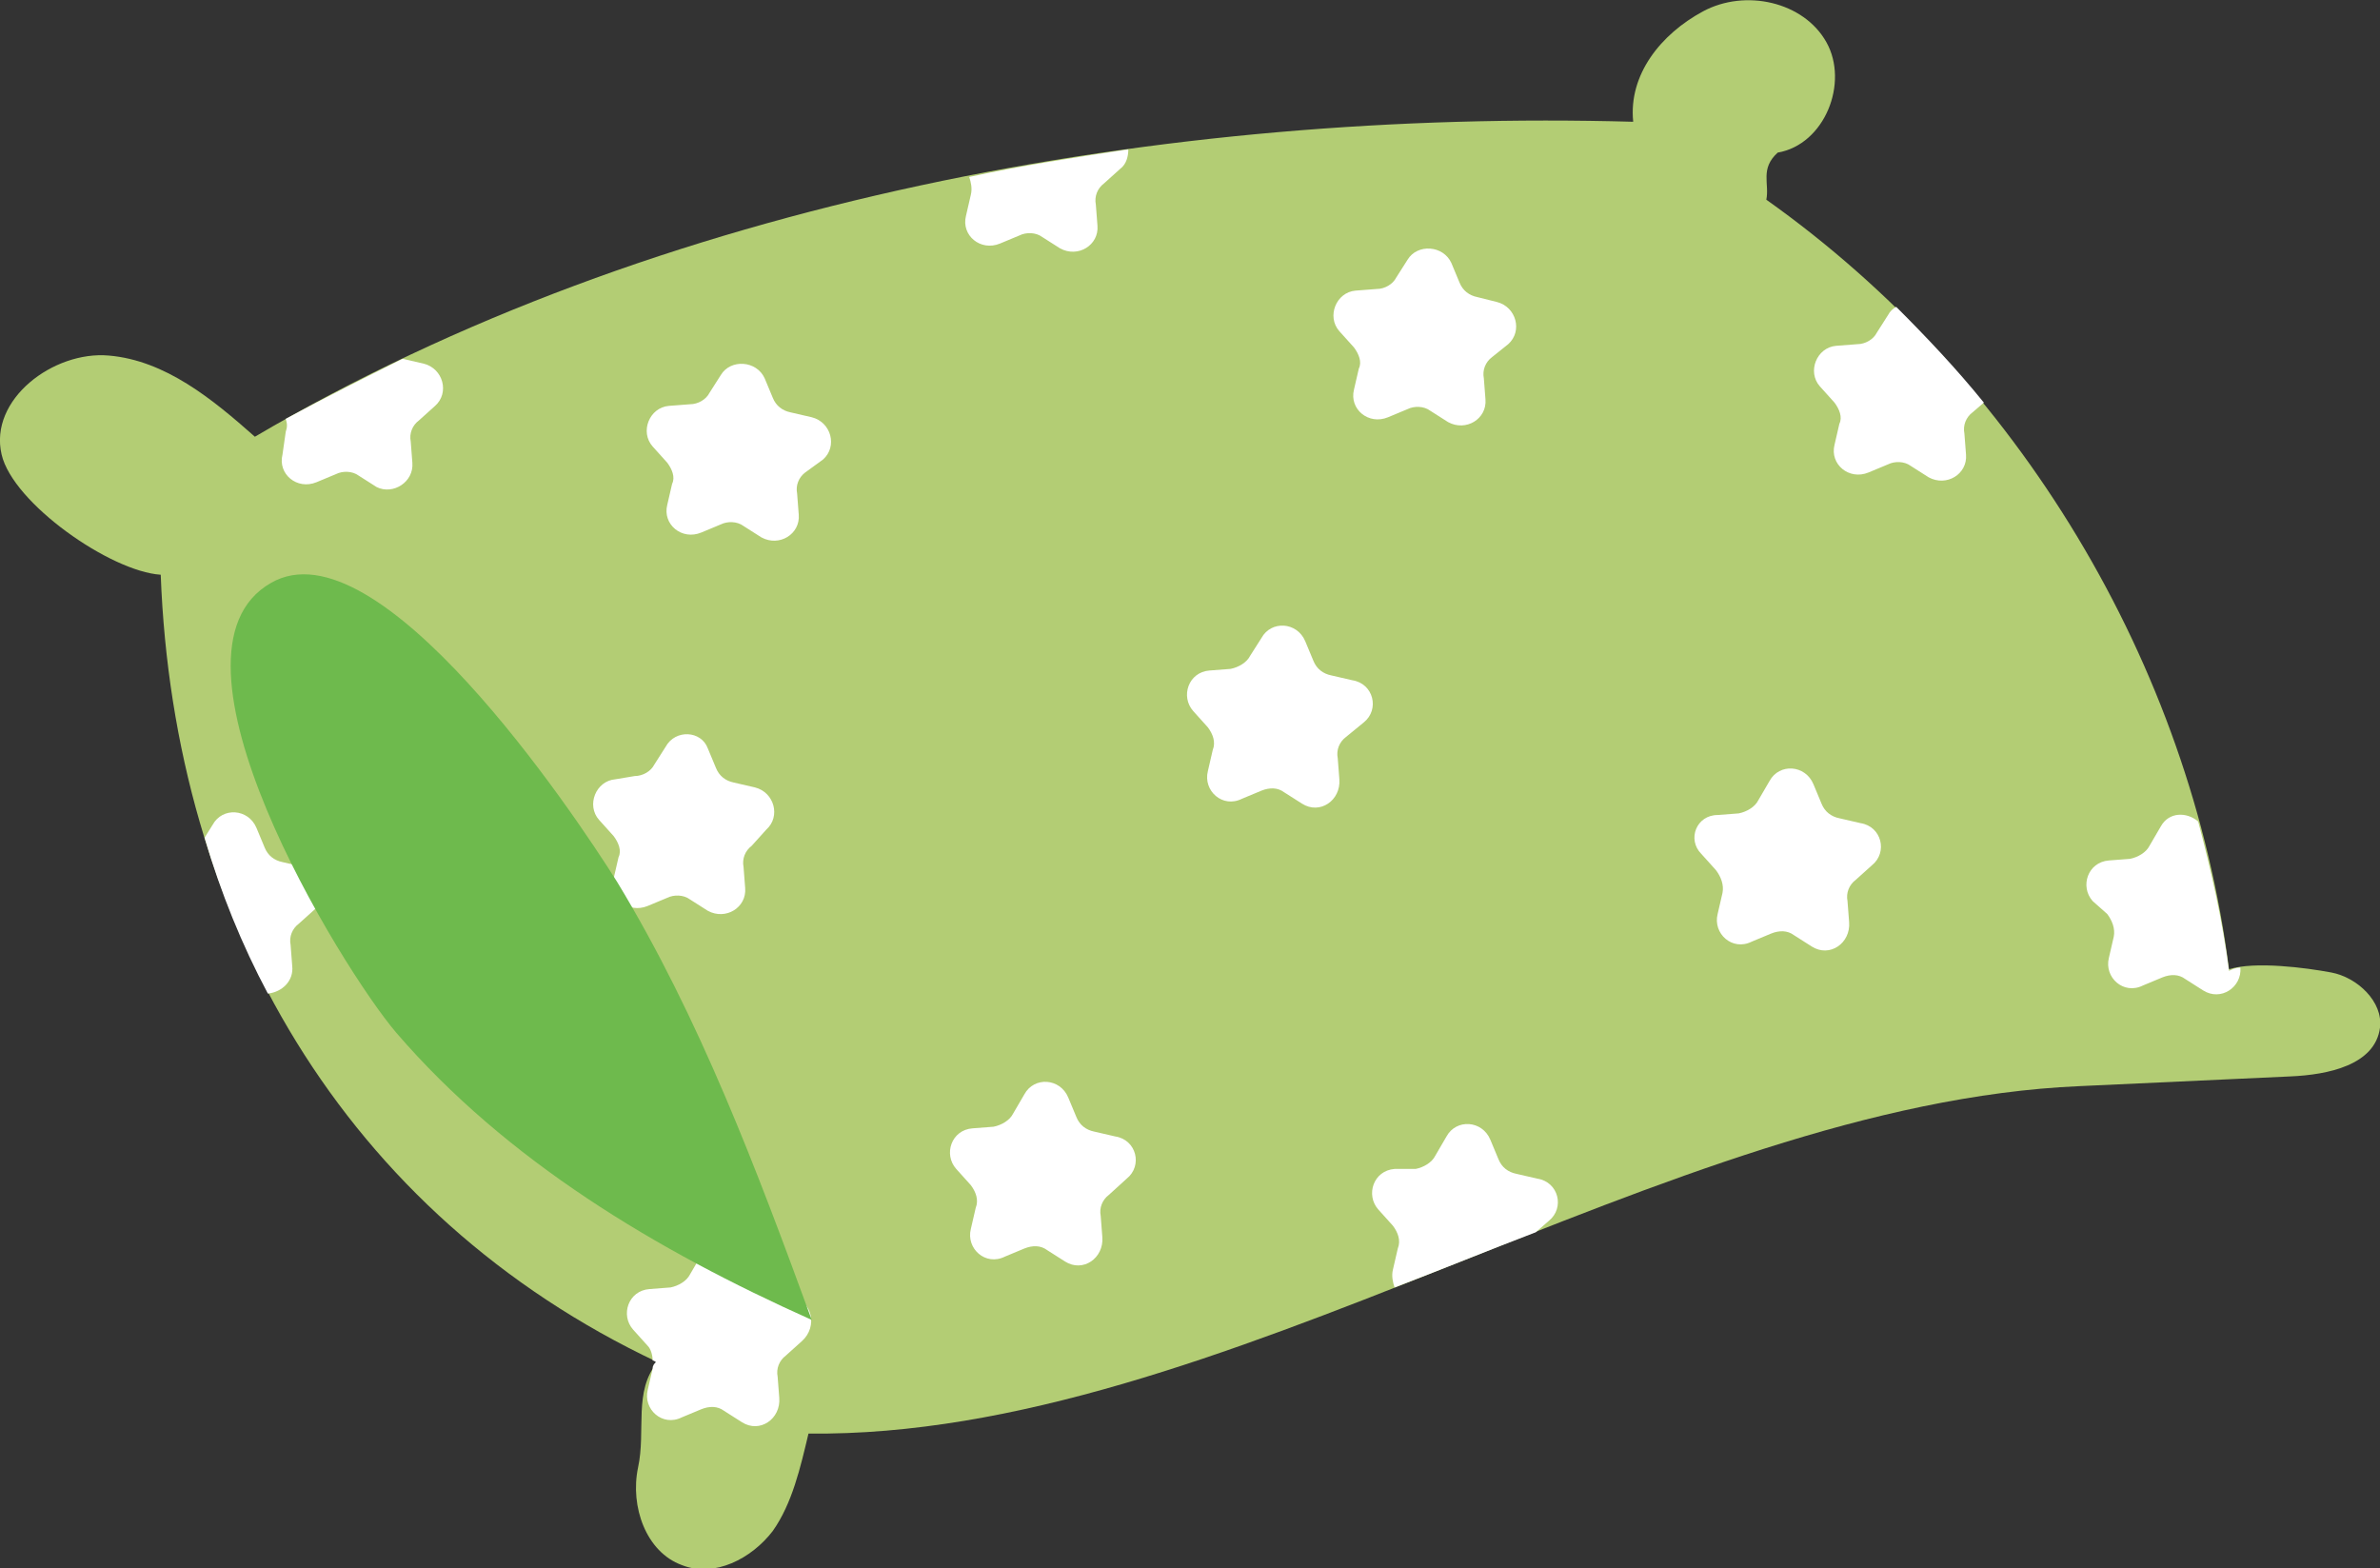 <svg width="100%" height="100%" xmlns="http://www.w3.org/2000/svg" x="0px" y="0px" viewBox="0 0 146.6 96.6" style="vertical-align: middle; max-width: 100%; width: 100%;"><rect x="0" y="0" width="146.6" height="96.6" fill="#333333" stroke="none"/><path d="M49.8,88.3c-0.5,2.1-1,4.3-2.2,6c-1.3,1.7-3.6,2.9-5.6,2.1c-2.2-0.8-3.2-3.6-2.7-6  c0.5-2.3-0.3-4.7,1.2-6.5C21.2,74.8,10.7,56.6,9.9,35.4C6.8,35.2,0.8,31,0.1,28c-0.8-3.4,3.2-6.4,6.6-6.1c3.5,0.3,6.4,2.7,9,5  C40.5,12.3,71.9,6.7,100.6,7.5c-0.3-2.9,1.7-5.4,4.3-6.8c2.6-1.4,6.2-0.6,7.6,1.9c1.4,2.5-0.1,6.3-3,6.8c-1.1,1-0.5,1.9-0.7,2.9  c15.5,11,26.1,28.6,28.5,47.4c1.6-0.5,4.7-0.1,6.3,0.2c1.6,0.3,3.2,1.8,3,3.4c-0.3,2.3-3.2,2.9-5.5,3c-4.3,0.2-8.7,0.4-13,0.6  C102.6,68,75.2,88.6,49.8,88.3z" fill="rgb(179,205,116)"></path><path d="M92.9,21.2c0.9-0.8,0.5-2.3-0.7-2.6L91,18.3c-0.5-0.1-0.9-0.4-1.1-0.9l-0.5-1.2  c-0.5-1.1-2.1-1.2-2.7-0.2l-0.7,1.1c-0.2,0.4-0.7,0.7-1.2,0.7l-1.3,0.1c-1.2,0.1-1.8,1.6-1,2.5l0.9,1c0.3,0.4,0.5,0.9,0.3,1.3  l-0.3,1.3c-0.3,1.2,0.9,2.2,2.1,1.7l1.2-0.5c0.4-0.2,1-0.2,1.4,0.1l1.1,0.7c1.1,0.6,2.4-0.2,2.3-1.4l-0.1-1.3  c-0.1-0.5,0.1-1,0.5-1.3L92.9,21.2z" fill="rgb(255, 255, 255)"></path><path d="M25.4,28.5l-0.1-1.3c-0.1-0.5,0.1-1,0.5-1.3l1-0.9c0.9-0.8,0.5-2.3-0.7-2.6l-1.3-0.3c0,0,0,0,0,0  c-2.4,1.2-4.8,2.4-7.2,3.7c0.1,0.3,0.1,0.5,0,0.8L17.4,28c-0.3,1.2,0.9,2.2,2.1,1.7l1.2-0.5c0.4-0.2,1-0.2,1.4,0.1l1.1,0.7  C24.2,30.5,25.5,29.7,25.4,28.5z" fill="rgb(255, 255, 255)"></path><path d="M84,44.5c1-0.8,0.6-2.4-0.7-2.6L82,41.6c-0.5-0.1-0.9-0.4-1.1-0.9l-0.5-1.2c-0.5-1.2-2.1-1.3-2.7-0.2  L77,40.4c-0.2,0.4-0.7,0.7-1.2,0.8l-1.3,0.1c-1.3,0.1-1.8,1.6-1,2.5l0.9,1c0.3,0.4,0.5,0.9,0.3,1.4l-0.3,1.3  c-0.3,1.2,0.9,2.3,2.1,1.7l1.2-0.5c0.5-0.2,1-0.2,1.4,0.1l1.1,0.7c1.1,0.7,2.4-0.2,2.3-1.5l-0.1-1.3c-0.1-0.5,0.1-1,0.5-1.3L84,44.5  z" fill="rgb(255, 255, 255)"></path><path d="M18,59.5l-0.1-1.3c-0.1-0.5,0.1-1,0.5-1.3l1-0.9c1-0.8,0.6-2.4-0.7-2.6l-1.3-0.3  c-0.5-0.1-0.9-0.4-1.1-0.9l-0.5-1.2c-0.5-1.2-2.1-1.3-2.7-0.2l-0.5,0.8c1,3.4,2.3,6.6,3.9,9.6C17.4,61.1,18.1,60.4,18,59.5z" fill="rgb(255, 255, 255)"></path><path d="M48.8,79.9l-1.3-0.3c-0.5-0.1-0.9-0.4-1.1-0.9l-0.5-1.2c-0.5-1.2-2.1-1.3-2.7-0.2l-0.7,1.2  c-0.2,0.4-0.7,0.7-1.2,0.8l-1.3,0.1c-1.3,0.1-1.8,1.6-1,2.5l0.9,1c0.2,0.2,0.3,0.6,0.3,0.9c0.1,0,0.2,0.1,0.2,0.1  c-0.1,0.1-0.2,0.2-0.2,0.4l-0.3,1.3c-0.3,1.2,0.9,2.3,2.1,1.7l1.2-0.5c0.5-0.2,1-0.2,1.4,0.1l1.1,0.7c1.1,0.7,2.4-0.2,2.3-1.5  l-0.1-1.3c-0.1-0.5,0.1-1,0.5-1.3l1-0.9C50.4,81.7,50,80.1,48.8,79.9z" fill="rgb(255, 255, 255)"></path><path d="M69.4,72.6c1-0.8,0.6-2.4-0.7-2.6l-1.3-0.3c-0.5-0.1-0.9-0.4-1.1-0.9l-0.5-1.2  c-0.5-1.2-2.1-1.3-2.7-0.2l-0.7,1.2c-0.2,0.4-0.7,0.7-1.2,0.8l-1.3,0.1c-1.3,0.1-1.8,1.6-1,2.5l0.9,1c0.3,0.4,0.5,0.9,0.3,1.4  l-0.3,1.3c-0.3,1.2,0.9,2.3,2.1,1.7l1.2-0.5c0.5-0.2,1-0.2,1.4,0.1l1.1,0.7c1.1,0.7,2.4-0.2,2.3-1.5l-0.1-1.3  c-0.1-0.5,0.1-1,0.5-1.3L69.4,72.6z" fill="rgb(255, 255, 255)"></path><path d="M122.2,24.8c-1.7-2.1-3.5-4-5.4-5.9c-0.2,0.1-0.4,0.3-0.5,0.5l-0.7,1.1c-0.2,0.4-0.7,0.7-1.2,0.7  l-1.3,0.1c-1.2,0.1-1.8,1.6-1,2.5l0.9,1c0.3,0.4,0.5,0.9,0.3,1.3l-0.3,1.3c-0.3,1.2,0.9,2.2,2.1,1.7l1.2-0.5c0.4-0.2,1-0.2,1.4,0.1  l1.1,0.7c1.1,0.6,2.4-0.2,2.3-1.4l-0.1-1.3c-0.1-0.5,0.1-1,0.5-1.3L122.2,24.8z" fill="rgb(255, 255, 255)"></path><path d="M59.8,12l-0.3,1.3c-0.3,1.2,0.9,2.2,2.1,1.7l1.2-0.5c0.4-0.2,1-0.2,1.4,0.1l1.1,0.7  c1.1,0.6,2.4-0.2,2.3-1.4l-0.1-1.3c-0.1-0.5,0.1-1,0.5-1.3l1-0.9c0.4-0.3,0.5-0.8,0.5-1.2c-3.3,0.5-6.6,1-9.8,1.7  C59.8,11.2,59.9,11.6,59.8,12z" fill="rgb(255, 255, 255)"></path><path d="M104.8,52.6l0.9,1c0.3,0.4,0.5,0.9,0.4,1.4l-0.3,1.3c-0.3,1.2,0.9,2.3,2.1,1.7l1.2-0.5  c0.5-0.2,1-0.2,1.4,0.1l1.1,0.7c1.1,0.7,2.4-0.2,2.3-1.5l-0.1-1.3c-0.1-0.5,0.1-1,0.5-1.3l1-0.9c1-0.8,0.6-2.4-0.7-2.6l-1.3-0.3  c-0.5-0.1-0.9-0.4-1.1-0.9l-0.5-1.2c-0.5-1.2-2.1-1.3-2.7-0.2l-0.7,1.2c-0.2,0.4-0.7,0.7-1.2,0.8l-1.3,0.1  C104.5,50.2,103.9,51.7,104.8,52.6z" fill="rgb(255, 255, 255)"></path><path d="M129.8,56.3c0.3,0.4,0.5,0.9,0.4,1.4l-0.3,1.3c-0.3,1.2,0.9,2.3,2.1,1.7l1.2-0.5  c0.5-0.2,1-0.2,1.4,0.1l1.1,0.7c1.1,0.7,2.4-0.2,2.3-1.4c-0.3,0-0.5,0.1-0.7,0.2c-0.4-3.1-1.1-6.2-1.9-9.2c-0.7-0.6-1.8-0.6-2.3,0.3  l-0.7,1.2c-0.2,0.4-0.7,0.7-1.2,0.8l-1.3,0.1c-1.3,0.1-1.8,1.6-1,2.5L129.8,56.3z" fill="rgb(255, 255, 255)"></path><path d="M95.4,75.2c1-0.8,0.6-2.4-0.7-2.6l-1.3-0.3c-0.5-0.1-0.9-0.4-1.1-0.9l-0.5-1.2  c-0.5-1.2-2.1-1.3-2.7-0.2l-0.7,1.2c-0.2,0.4-0.7,0.7-1.2,0.8L85.9,72c-1.3,0.1-1.8,1.6-1,2.5l0.9,1c0.3,0.4,0.5,0.9,0.3,1.4  l-0.3,1.3c-0.1,0.4,0,0.8,0.1,1.1c2.9-1.1,5.8-2.3,8.7-3.4L95.4,75.2z" fill="rgb(255, 255, 255)"></path><path d="M47.2,51.1c0.9-0.8,0.5-2.3-0.7-2.6l-1.3-0.3c-0.5-0.1-0.9-0.4-1.1-0.9l-0.5-1.2  C43.2,45,41.6,44.9,41,46l-0.7,1.1c-0.2,0.4-0.7,0.7-1.2,0.7L37.9,48c-1.2,0.1-1.8,1.6-1,2.5l0.9,1c0.3,0.4,0.5,0.9,0.3,1.3  l-0.3,1.3c-0.3,1.2,0.9,2.2,2.1,1.7l1.2-0.5c0.4-0.2,1-0.2,1.4,0.1l1.1,0.7c1.1,0.6,2.4-0.2,2.3-1.4l-0.1-1.3  c-0.1-0.5,0.1-1,0.5-1.3L47.2,51.1z" fill="rgb(255, 255, 255)"></path><path d="M50.7,28.3c0.9-0.8,0.5-2.3-0.7-2.6l-1.3-0.3c-0.5-0.1-0.9-0.4-1.1-0.9l-0.5-1.2  c-0.5-1.1-2.1-1.2-2.7-0.2l-0.7,1.1c-0.2,0.4-0.7,0.7-1.2,0.7l-1.3,0.1c-1.2,0.1-1.8,1.6-1,2.5l0.9,1c0.3,0.4,0.5,0.9,0.3,1.3  l-0.3,1.3c-0.3,1.2,0.9,2.2,2.1,1.7l1.2-0.5c0.4-0.2,1-0.2,1.4,0.1l1.1,0.7c1.1,0.6,2.4-0.2,2.3-1.4l-0.1-1.3  c-0.1-0.5,0.1-1,0.5-1.3L50.7,28.3z" fill="rgb(255, 255, 255)"></path><path d="M24.4,63.6c6.8,7.9,16,13.4,25.6,17.7c-3.4-9.3-6.9-18.6-12-27c-2.7-4.3-14.7-22.2-21.3-18.4  C9.1,40.2,21,59.6,24.4,63.6z" fill="rgb(110,186,77)"></path></svg>